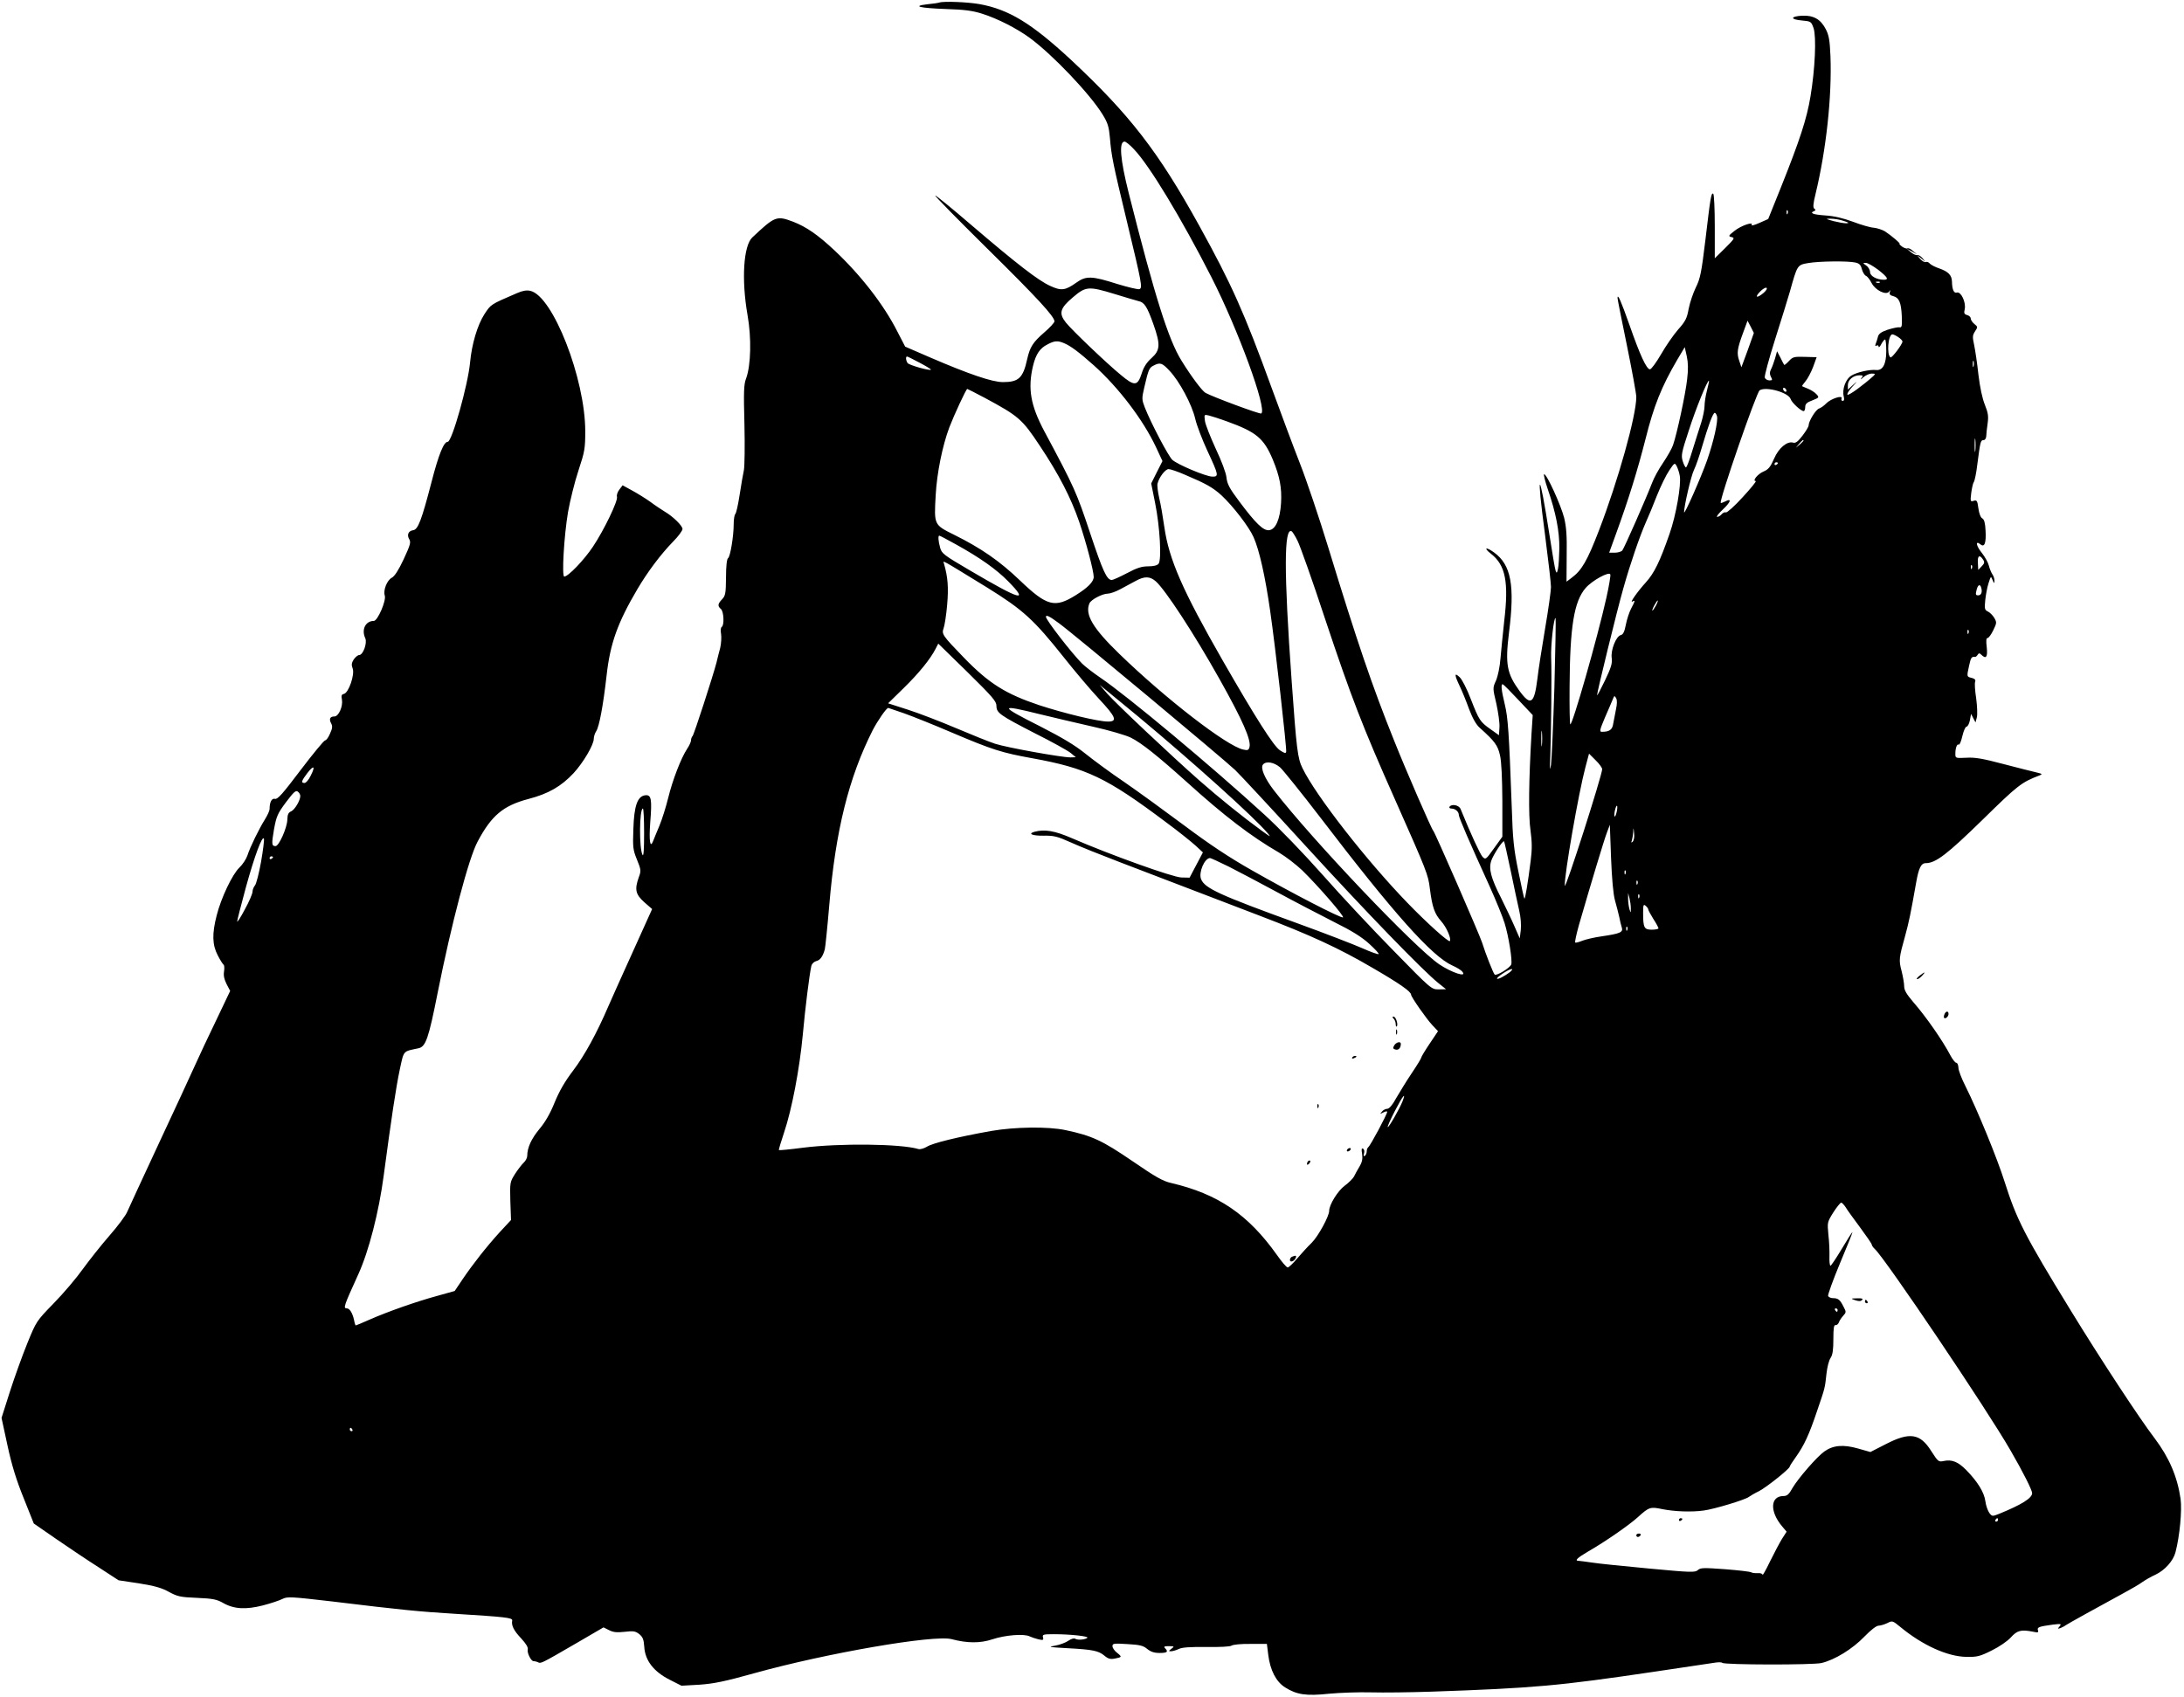  <svg version="1.0" xmlns="http://www.w3.org/2000/svg"
 width="1280pt" height="995pt" viewBox="0 0 1280 995"
 preserveAspectRatio="xMidYMid meet"><g transform="translate(0,995) scale(0.1,-0.1)"
fill="#000000" stroke="none">
<path d="M5505 9935 c-5 -2 -37 -7 -70 -10 -92 -11 -47 -22 110 -28 107 -3
156 -10 210 -27 92 -29 205 -87 280 -142 136 -100 354 -330 427 -449 31 -50
37 -72 43 -137 9 -108 17 -147 100 -492 87 -361 92 -388 73 -395 -8 -3 -66 11
-129 30 -150 48 -184 49 -241 8 -65 -46 -88 -49 -153 -19 -71 32 -198 131
-460 355 -115 99 -212 178 -214 175 -3 -3 135 -143 306 -312 295 -291 393
-398 393 -426 0 -7 -27 -37 -60 -65 -67 -58 -84 -86 -100 -157 -24 -110 -50
-134 -142 -134 -63 0 -200 47 -423 143 l-150 65 -46 89 c-79 156 -213 329
-368 475 -97 91 -165 138 -242 168 -98 37 -107 33 -240 -92 -52 -49 -64 -248
-28 -454 24 -135 20 -295 -8 -372 -14 -36 -15 -78 -10 -270 3 -125 1 -245 -3
-267 -5 -22 -16 -87 -25 -145 -9 -58 -20 -109 -26 -114 -5 -6 -9 -32 -9 -59 0
-70 -20 -191 -33 -199 -7 -4 -12 -46 -12 -112 -1 -94 -3 -108 -23 -129 -26
-27 -27 -40 -7 -57 17 -14 21 -95 5 -105 -6 -4 -8 -21 -4 -41 3 -19 1 -56 -5
-82 -7 -26 -17 -65 -22 -87 -21 -80 -131 -420 -140 -430 -5 -5 -9 -16 -9 -25
0 -8 -10 -31 -23 -50 -36 -55 -85 -182 -111 -288 -13 -53 -36 -126 -51 -162
-15 -36 -32 -76 -37 -90 -18 -47 -25 1 -17 110 11 136 6 162 -29 158 -46 -5
-66 -62 -70 -199 -4 -106 -2 -122 21 -178 24 -59 25 -66 11 -103 -26 -73 -19
-101 32 -147 l46 -40 -112 -248 c-62 -136 -127 -282 -145 -323 -67 -156 -139
-288 -206 -376 -48 -63 -81 -120 -108 -186 -26 -65 -56 -117 -90 -157 -47 -57
-71 -109 -71 -157 0 -11 -9 -29 -20 -39 -11 -10 -34 -40 -51 -66 -30 -48 -31
-50 -28 -160 l4 -111 -66 -71 c-79 -87 -159 -189 -219 -278 l-45 -67 -100 -28
c-122 -33 -290 -92 -397 -139 -43 -19 -81 -35 -83 -35 -2 0 -7 14 -10 32 -9
41 -26 68 -42 68 -23 0 -18 13 67 200 62 136 121 367 149 580 44 330 72 517
94 620 25 115 17 105 110 125 42 9 59 57 112 325 81 407 182 789 234 886 81
153 150 211 297 250 119 31 193 74 266 152 57 62 118 166 118 201 0 12 6 32
14 44 18 27 41 150 61 326 21 190 65 311 181 508 59 100 136 203 207 276 32
32 57 66 57 76 0 19 -56 74 -106 103 -16 10 -53 34 -81 55 -29 21 -78 51 -109
68 l-55 30 -19 -25 c-11 -14 -17 -33 -14 -42 7 -23 -75 -194 -141 -293 -52
-78 -145 -175 -168 -175 -15 0 -2 234 22 378 12 67 39 177 61 243 37 112 40
130 40 231 0 308 -190 794 -322 823 -21 5 -45 1 -77 -13 -158 -68 -153 -65
-192 -124 -41 -64 -74 -175 -84 -283 -12 -130 -106 -465 -131 -465 -23 0 -53
-73 -95 -236 -58 -223 -79 -278 -107 -282 -29 -4 -39 -28 -23 -54 10 -17 5
-34 -33 -116 -30 -64 -53 -100 -70 -109 -28 -15 -51 -73 -41 -104 10 -30 -42
-149 -64 -149 -49 0 -74 -51 -50 -102 12 -28 -13 -98 -36 -98 -8 0 -22 -12
-32 -26 -13 -21 -14 -32 -6 -53 13 -36 -24 -144 -52 -149 -13 -3 -16 -10 -11
-33 7 -39 -19 -99 -44 -99 -26 0 -33 -15 -19 -41 9 -17 7 -29 -7 -60 -9 -22
-22 -39 -28 -39 -7 0 -71 -78 -144 -174 -104 -138 -135 -173 -150 -169 -19 5
-32 -18 -32 -60 0 -9 -12 -36 -27 -60 -35 -56 -87 -162 -103 -212 -7 -21 -28
-53 -47 -71 -41 -39 -107 -177 -133 -280 -28 -108 -26 -173 6 -234 14 -28 30
-52 34 -55 5 -3 6 -21 3 -40 -4 -24 1 -46 15 -74 l21 -40 -80 -168 c-45 -92
-101 -213 -126 -268 -25 -55 -120 -262 -213 -460 -92 -198 -175 -377 -184
-398 -8 -21 -55 -84 -104 -140 -49 -56 -119 -145 -157 -197 -37 -52 -113 -142
-170 -200 -102 -105 -102 -105 -155 -235 -29 -71 -75 -199 -102 -283 l-49
-154 35 -162 c25 -116 52 -203 95 -309 l59 -148 133 -92 c74 -51 186 -126 249
-166 l115 -75 120 -18 c92 -15 132 -26 175 -50 50 -27 66 -31 165 -35 93 -4
116 -9 153 -30 63 -36 133 -40 234 -14 46 12 97 29 114 38 28 14 49 13 290
-15 410 -50 517 -60 714 -72 303 -19 345 -23 342 -40 -6 -28 9 -59 52 -104 30
-33 42 -53 39 -66 -5 -20 21 -71 35 -68 4 0 15 -2 24 -6 19 -9 15 -11 229 113
l156 91 32 -16 c25 -13 47 -15 92 -10 51 6 63 4 85 -13 21 -17 27 -31 30 -76
5 -80 56 -145 149 -192 l69 -35 106 6 c84 6 148 19 320 67 423 118 1055 227
1157 200 91 -24 167 -25 239 -1 75 25 187 34 219 17 11 -5 34 -13 51 -17 27
-6 31 -5 27 11 -5 17 1 19 63 19 97 0 206 -12 197 -21 -12 -11 -56 -15 -71 -6
-7 5 -24 0 -40 -11 -15 -11 -50 -24 -77 -29 -46 -7 -39 -9 70 -15 150 -8 183
-15 218 -44 21 -18 35 -22 60 -17 43 8 44 10 14 34 -15 11 -27 29 -27 39 0 16
8 17 88 12 72 -4 92 -9 115 -28 21 -17 41 -24 73 -24 45 0 53 7 32 28 -9 9 -4
12 22 12 33 -1 34 -1 16 -15 -18 -14 -18 -15 -2 -15 9 0 29 6 44 13 19 10 66
13 162 12 82 -1 140 2 148 8 8 6 57 11 110 10 l97 0 8 -64 c11 -90 46 -158 99
-191 68 -43 124 -51 257 -37 64 6 175 10 246 8 72 -2 229 0 350 4 608 21 749
34 1310 117 182 27 344 51 362 54 17 2 34 2 37 -2 13 -12 529 -13 581 -1 78
18 183 83 252 155 38 39 70 64 83 64 11 0 34 7 51 15 29 15 31 15 77 -23 131
-108 276 -173 387 -175 62 -1 79 3 147 37 45 22 93 55 113 77 37 41 59 47 128
34 31 -7 36 -5 31 8 -6 18 6 22 86 33 50 6 53 5 41 -10 -12 -14 -12 -16 5 -10
10 4 24 11 30 16 11 8 180 102 344 191 41 22 89 50 105 62 17 12 51 32 78 44
55 26 104 81 117 131 25 95 39 246 30 313 -19 131 -67 242 -151 354 -89 116
-321 470 -493 751 -271 442 -317 533 -387 753 -43 137 -159 420 -230 562 -22
43 -41 92 -41 108 -1 16 -6 29 -13 29 -6 0 -21 19 -34 43 -46 88 -143 227
-218 313 -39 46 -53 69 -53 92 0 17 -7 57 -15 89 -17 64 -16 76 21 208 22 81
31 123 64 310 15 86 29 115 56 115 59 0 126 52 335 256 206 202 226 218 334
259 17 7 13 9 -20 17 -22 5 -109 27 -193 49 -121 32 -166 40 -217 37 -65 -3
-65 -3 -65 24 0 34 10 59 20 53 5 -3 14 20 21 50 7 30 18 55 24 55 7 0 16 17
20 37 l7 38 13 -25 13 -25 8 30 c4 16 2 66 -4 111 -7 45 -10 89 -6 97 4 12 -2
18 -20 23 -30 7 -30 6 -15 74 10 45 14 52 35 49 4 0 10 5 15 13 6 10 11 10 21
0 28 -28 38 -14 32 43 -5 39 -3 55 5 55 6 0 21 20 33 45 21 43 21 47 6 73 -9
15 -25 31 -37 37 -19 9 -21 16 -16 65 3 30 11 75 19 100 14 44 14 44 24 20 9
-22 11 -22 11 -5 1 11 -5 29 -13 40 -7 11 -16 34 -20 50 -4 17 -22 50 -41 74
-34 42 -39 75 -8 50 24 -20 34 8 30 80 -2 45 -8 66 -19 72 -10 5 -19 29 -23
59 -6 45 -9 50 -28 44 -19 -6 -20 -3 -14 46 4 29 10 57 15 64 5 6 15 54 21
106 17 131 19 140 36 140 9 0 15 10 16 23 0 12 4 46 8 74 6 44 3 62 -16 110
-15 37 -29 102 -38 178 -7 66 -19 144 -25 173 -10 46 -10 56 5 79 17 26 17 27
-4 44 -11 9 -21 24 -21 32 0 8 -9 17 -21 20 -17 5 -20 11 -14 35 8 40 -22 104
-46 97 -18 -6 -28 18 -29 65 -1 37 -22 58 -73 76 -25 8 -51 22 -57 29 -6 8
-17 12 -24 9 -7 -3 -21 6 -32 18 l-19 23 25 -20 25 -20 -18 22 c-11 12 -24 20
-30 18 -7 -3 -23 5 -37 16 l-25 21 30 -16 30 -17 -24 20 c-12 12 -27 18 -32
15 -5 -3 -19 2 -31 10 -12 9 -19 16 -15 16 10 0 -49 50 -86 74 -15 9 -45 19
-65 21 -20 1 -75 17 -122 35 -57 21 -111 34 -162 37 -73 5 -95 14 -65 26 9 4
9 8 0 14 -8 6 -7 28 8 88 62 257 96 569 87 805 -4 94 -9 123 -27 158 -30 59
-72 83 -139 80 -70 -4 -71 -22 -2 -28 54 -5 55 -6 69 -45 17 -52 9 -237 -18
-400 -22 -133 -63 -257 -174 -535 l-74 -184 -52 -23 c-29 -13 -49 -18 -45 -12
13 22 -61 -3 -100 -34 -37 -29 -38 -32 -17 -37 20 -5 16 -10 -39 -65 l-60 -59
0 186 c0 103 -4 189 -9 192 -12 8 -16 -18 -46 -271 -23 -190 -30 -226 -56
-278 -16 -33 -35 -89 -42 -125 -10 -56 -19 -74 -62 -122 -27 -31 -72 -96 -100
-145 -28 -48 -57 -88 -65 -88 -20 0 -59 85 -120 260 -49 139 -70 187 -70 158
0 -7 25 -132 55 -278 30 -147 55 -283 55 -302 0 -110 -106 -489 -219 -783 -69
-179 -101 -234 -161 -278 l-29 -22 1 152 c2 117 -2 170 -15 223 -19 74 -101
255 -117 255 -5 0 5 -39 21 -87 48 -139 69 -248 68 -348 -1 -49 -4 -103 -8
-120 -6 -26 -8 -27 -14 -10 -4 11 -20 106 -36 210 -61 391 -78 392 -26 1 19
-147 35 -286 35 -307 0 -21 -15 -130 -34 -241 -19 -112 -40 -247 -46 -300 -18
-144 -39 -158 -104 -69 -75 103 -85 157 -62 343 35 277 12 397 -87 469 -48 35
-65 29 -19 -7 86 -67 105 -166 78 -394 -8 -74 -18 -173 -22 -220 -4 -50 -15
-103 -26 -129 -20 -44 -20 -44 2 -137 11 -51 20 -113 18 -138 l-3 -46 -49 35
c-62 44 -67 52 -116 177 -22 58 -51 115 -65 128 -32 30 -32 15 0 -52 14 -29
39 -90 55 -135 21 -55 42 -92 63 -110 87 -78 105 -102 118 -160 9 -37 13 -134
14 -268 l0 -210 -49 -68 c-47 -66 -49 -68 -67 -50 -14 15 -68 131 -129 281
-10 23 -53 31 -65 12 -3 -5 2 -10 12 -10 22 0 43 -18 43 -38 0 -14 61 -156
180 -417 37 -82 77 -180 88 -216 24 -77 47 -222 39 -243 -8 -21 -88 -69 -97
-59 -9 9 -53 121 -74 188 -16 49 -277 648 -286 655 -9 7 -160 354 -230 530
-127 316 -216 577 -385 1130 -53 173 -128 396 -167 495 -39 99 -112 296 -164
438 -162 446 -237 613 -426 955 -241 436 -408 651 -754 974 -229 212 -362 293
-534 324 -68 12 -210 18 -235 9z m1141 -860 c90 -94 276 -401 454 -750 157
-308 328 -776 292 -799 -9 -5 -281 96 -327 121 -20 12 -82 94 -140 188 -77
123 -157 378 -310 984 -50 199 -58 301 -24 301 7 0 32 -20 55 -45z m3831 -377
c-3 -8 -6 -5 -6 6 -1 11 2 17 5 13 3 -3 4 -12 1 -19z m328 -43 c32 -10 35 -13
15 -14 -14 0 -47 6 -75 13 -47 13 -48 14 -15 14 19 0 53 -5 75 -13z m69 -244
c23 -5 32 -14 38 -39 5 -18 16 -36 24 -39 8 -3 23 -22 33 -42 22 -43 86 -74
103 -50 8 11 9 10 4 -3 -4 -13 2 -20 20 -24 34 -9 46 -36 50 -116 2 -60 1 -69
-14 -67 -9 2 -40 -5 -69 -14 -38 -13 -53 -24 -57 -42 -3 -13 -9 -31 -13 -41
-4 -12 -3 -15 5 -10 7 4 12 1 12 -6 1 -7 8 -1 16 15 8 15 18 27 22 27 4 0 7
-31 7 -69 0 -76 -21 -114 -59 -110 -38 4 -113 -13 -144 -32 -35 -20 -57 -81
-46 -124 4 -16 2 -25 -6 -25 -7 0 -10 6 -7 14 9 22 -63 -1 -90 -29 -12 -13
-31 -26 -42 -30 -19 -6 -61 -74 -61 -99 0 -7 -16 -34 -36 -60 -26 -34 -40 -45
-54 -41 -35 11 -86 -31 -113 -95 -21 -48 -33 -62 -61 -74 -34 -14 -68 -56 -46
-56 6 0 -28 -42 -76 -94 -47 -52 -92 -92 -99 -90 -6 3 -18 -2 -25 -11 -7 -8
-18 -15 -26 -15 -7 0 8 20 34 44 47 44 53 68 12 46 -12 -6 -23 -10 -25 -8 -11
11 209 648 228 660 38 24 170 -13 182 -52 6 -20 60 -70 76 -70 5 0 9 11 9 23
0 19 9 28 42 40 40 16 41 17 24 36 -10 11 -32 25 -49 32 -18 7 -33 14 -35 15
-2 1 7 14 19 28 13 15 33 53 45 84 l21 58 -69 2 c-63 2 -71 0 -94 -25 -13 -14
-25 -24 -27 -22 -2 2 -12 21 -22 42 l-20 38 -12 -43 c-7 -24 -18 -53 -24 -64
-8 -16 -8 -27 0 -43 10 -18 9 -21 -9 -21 -11 0 -23 7 -27 16 -3 9 24 109 60
223 36 113 75 240 87 281 44 157 43 157 108 168 64 11 232 13 276 3z m133 -42
c56 -44 65 -59 34 -59 -42 0 -81 22 -81 45 0 12 -10 30 -22 38 -21 15 -21 16
-4 16 11 1 43 -18 73 -40z m10 -75 c-3 -3 -12 -4 -19 -1 -8 3 -5 6 6 6 11 1
17 -2 13 -5z m-681 -61 c-39 -33 -55 -28 -21 7 15 16 33 26 38 23 6 -4 -1 -16
-17 -30z m-3802 -7 c61 -19 123 -37 138 -41 35 -7 51 -32 88 -136 42 -119 40
-152 -11 -198 -28 -25 -46 -52 -58 -91 -24 -74 -42 -75 -122 -8 -83 68 -286
262 -322 307 -43 54 -35 84 41 148 76 65 92 66 246 19z m3709 -329 l-37 -100
-13 39 c-15 44 -12 69 24 166 l25 68 19 -36 18 -36 -36 -101z m882 77 c14 -9
25 -21 25 -26 0 -16 -62 -98 -70 -93 -24 15 -14 135 11 135 5 0 21 -7 34 -16z
m-4888 -36 c40 -17 87 -53 174 -130 145 -130 288 -318 364 -479 l38 -82 -33
-65 -33 -66 23 -115 c28 -139 39 -333 20 -356 -8 -10 -30 -15 -61 -15 -37 0
-66 -9 -124 -40 -42 -22 -82 -40 -89 -40 -29 0 -52 50 -127 275 -79 237 -90
264 -269 598 -80 151 -97 248 -66 381 17 70 40 105 87 128 40 21 58 22 96 6z
m3651 -211 c-9 -85 -60 -322 -83 -387 -7 -20 -33 -66 -58 -103 -25 -36 -54
-89 -65 -119 -32 -84 -163 -382 -174 -395 -6 -7 -26 -13 -44 -13 l-33 0 41
113 c72 198 125 368 173 557 48 191 92 302 185 461 l44 74 12 -54 c8 -37 9
-77 2 -134z m-4497 96 c38 -20 67 -38 65 -40 -7 -8 -130 27 -137 39 -10 15
-12 38 -3 38 4 0 37 -17 75 -37z m6176 -20 c-3 -10 -5 -4 -5 12 0 17 2 24 5
18 2 -7 2 -21 0 -30z m-4713 -26 c58 -61 132 -199 151 -282 9 -39 41 -122 70
-185 68 -146 70 -155 29 -154 -40 2 -201 70 -233 98 -23 21 -124 213 -161 306
-18 47 -19 53 -4 117 25 108 29 117 55 130 38 20 50 16 93 -30z m4126 -31
c-60 -54 -143 -115 -152 -110 -5 4 7 24 29 48 30 32 31 34 6 12 l-33 -30 0 27
c0 30 32 57 68 57 22 0 23 -2 11 -17 -7 -10 -2 -8 11 5 14 12 36 22 49 22 22
0 23 -2 11 -14z m-976 -86 c-8 -30 -14 -71 -14 -90 0 -20 -9 -63 -19 -96 -11
-32 -33 -105 -51 -161 -17 -57 -34 -103 -39 -103 -4 0 -13 17 -19 37 -10 33
-7 50 35 177 40 126 111 301 119 294 1 -2 -4 -28 -12 -58z m466 -1 c0 -6 -4
-7 -10 -4 -5 3 -10 11 -10 16 0 6 5 7 10 4 6 -3 10 -11 10 -16z m-4701 -40
c201 -108 221 -125 325 -282 112 -168 182 -304 231 -446 40 -118 85 -288 85
-323 0 -28 -34 -63 -105 -107 -123 -77 -169 -65 -328 87 -119 114 -228 189
-385 267 -119 59 -118 57 -108 234 7 127 39 287 80 396 28 73 98 224 105 225
2 0 47 -23 100 -51z m4294 -109 c7 -29 -19 -146 -58 -258 -36 -102 -135 -326
-135 -305 0 36 41 214 58 248 11 22 32 83 47 135 36 123 64 200 75 200 4 0 10
-9 13 -20z m-2873 -30 c174 -63 217 -99 270 -225 41 -100 53 -165 48 -254 -6
-96 -32 -155 -70 -159 -34 -4 -79 40 -176 170 -57 76 -70 101 -74 140 -3 27
-29 96 -63 168 -31 68 -60 140 -63 162 -5 39 -5 39 24 32 16 -4 63 -19 104
-34z m4387 -172 c-2 -18 -4 -4 -4 32 0 36 2 50 4 33 2 -18 2 -48 0 -65z
m-1007 59 c0 -2 -10 -12 -22 -23 l-23 -19 19 23 c18 21 26 27 26 19z m-725
-207 c9 -53 -22 -231 -60 -339 -57 -164 -90 -231 -139 -285 -49 -54 -99 -125
-78 -112 17 10 15 2 -8 -41 -11 -21 -25 -63 -31 -94 -8 -42 -16 -59 -30 -62
-28 -7 -60 -90 -53 -135 4 -30 -3 -55 -40 -132 -25 -52 -45 -90 -46 -85 0 17
116 493 154 626 41 146 96 305 132 387 14 31 44 102 65 157 22 55 54 121 72
147 31 46 32 47 44 25 6 -12 15 -38 18 -57z m575 76 c0 -3 -4 -8 -10 -11 -5
-3 -10 -1 -10 4 0 6 5 11 10 11 6 0 10 -2 10 -4z m-3473 -70 c123 -52 161 -74
211 -119 68 -63 162 -185 189 -246 34 -77 68 -229 97 -431 31 -214 98 -807 94
-827 -2 -11 -10 -9 -37 9 -37 25 -141 188 -335 526 -235 410 -315 593 -342
782 -8 57 -21 134 -30 170 -8 36 -13 74 -10 85 10 39 46 85 65 85 11 0 55 -15
98 -34z m658 -387 c14 -27 87 -232 161 -457 154 -462 220 -632 409 -1057 190
-428 195 -442 205 -523 14 -111 28 -149 66 -192 32 -35 62 -105 51 -117 -8 -7
-135 107 -247 223 -241 249 -537 628 -616 790 -29 59 -35 108 -64 514 -46 642
-45 903 1 875 5 -4 21 -29 34 -56z m-2003 -20 c141 -78 237 -146 306 -216 125
-127 76 -113 -225 64 -150 88 -164 98 -173 132 -11 39 -13 71 -5 71 3 0 47
-23 97 -51z m6022 -92 c8 -13 6 -21 -10 -37 l-20 -21 -2 42 c-3 43 11 50 32
16z m-5839 -161 c211 -131 273 -187 451 -411 65 -82 158 -192 206 -243 98
-105 109 -132 52 -132 -58 0 -256 48 -403 96 -197 66 -295 127 -443 280 -123
127 -130 137 -118 170 6 16 16 78 21 138 9 103 4 163 -18 240 -6 22 -32 36
252 -138z m5772 112 c-3 -8 -6 -5 -6 6 -1 11 2 17 5 13 3 -3 4 -12 1 -19z
m-2142 -171 c-53 -238 -201 -755 -212 -743 -3 3 -5 101 -4 218 2 356 26 502
94 581 38 44 140 100 145 79 2 -7 -8 -68 -23 -135z m-2641 95 c57 -51 225
-308 374 -574 134 -239 186 -356 175 -398 -5 -18 -11 -20 -37 -14 -95 20 -455
298 -726 561 -155 150 -203 231 -175 296 9 22 76 57 108 57 13 0 45 11 71 25
25 14 67 36 93 50 51 28 83 27 117 -3z m4838 -39 c7 -25 -1 -43 -18 -43 -16 0
-17 5 -8 38 8 26 20 29 26 5z m-1907 -103 c-9 -16 -18 -30 -21 -30 -2 0 2 14
11 30 9 17 18 30 21 30 2 0 -2 -13 -11 -30z m-3498 -104 c83 -60 966 -797
1032 -860 29 -28 216 -229 414 -446 351 -384 685 -729 777 -803 l45 -36 -43
-1 c-43 0 -43 0 -266 228 -123 125 -309 324 -413 442 -112 126 -253 273 -343
355 -309 283 -805 697 -962 803 -41 28 -89 65 -106 82 -62 62 -212 256 -212
274 0 14 22 3 77 -38z m2903 -377 c-7 -222 -16 -426 -20 -454 -7 -38 -8 -26
-4 50 5 144 9 486 5 580 -3 73 16 241 26 231 2 -2 -1 -185 -7 -407z m2427 319
c-3 -8 -6 -5 -6 6 -1 11 2 17 5 13 3 -3 4 -12 1 -19z m-5697 -426 c0 -41 18
-54 228 -162 98 -49 191 -101 207 -114 l30 -25 -31 -1 c-53 0 -375 58 -442 80
-34 11 -138 53 -230 92 -92 39 -219 88 -282 108 l-115 37 91 89 c90 88 157
171 187 230 l16 31 171 -167 c147 -145 170 -171 170 -198z m3060 34 l83 -88
-7 -107 c-16 -270 -19 -483 -6 -569 9 -68 10 -109 1 -178 -16 -127 -32 -226
-37 -222 -2 2 -18 74 -35 159 -27 131 -33 187 -39 379 -16 440 -22 524 -41
602 -20 82 -24 122 -11 116 5 -1 46 -43 92 -92z m-2225 -100 c316 -263 677
-588 755 -681 21 -25 16 -22 -35 15 -110 80 -249 192 -365 294 -168 148 -488
450 -540 509 l-45 52 55 -45 c30 -24 109 -90 175 -144z m2796 46 c-5 -26 -12
-63 -16 -83 -5 -37 -22 -49 -67 -49 -15 0 -12 12 18 83 20 45 40 93 46 107 9
23 10 24 20 7 6 -12 6 -33 -1 -65z m-4174 -23 c48 -17 176 -68 283 -114 235
-100 292 -118 470 -150 319 -58 435 -113 785 -376 72 -53 149 -115 173 -137
l42 -39 -39 -74 -39 -74 -48 1 c-50 1 -420 134 -641 230 -101 44 -160 54 -220
38 -42 -12 -12 -24 55 -23 58 1 79 -4 157 -39 50 -23 178 -74 285 -115 464
-178 608 -233 820 -314 299 -114 467 -191 668 -309 155 -90 222 -137 222 -155
0 -13 90 -142 125 -179 l33 -35 -49 -73 c-27 -40 -49 -77 -49 -81 0 -5 -25
-46 -56 -92 -31 -46 -71 -112 -91 -146 -22 -41 -41 -63 -53 -63 -9 0 -24 -7
-31 -17 -13 -15 -12 -15 9 -4 12 6 22 8 22 3 0 -14 -100 -201 -111 -207 -5 -4
-9 -15 -9 -25 0 -10 -5 -22 -11 -26 -7 -4 -9 0 -5 14 4 12 2 23 -5 28 -9 5
-11 -3 -6 -30 4 -28 1 -47 -15 -74 -12 -20 -27 -47 -33 -60 -7 -12 -31 -36
-54 -53 -39 -28 -91 -111 -91 -147 0 -32 -64 -149 -102 -187 -24 -23 -62 -65
-86 -93 -24 -29 -49 -52 -55 -52 -7 0 -35 33 -63 73 -169 238 -346 358 -620
422 -49 11 -91 35 -228 129 -176 120 -235 148 -391 181 -103 22 -298 19 -436
-5 -196 -35 -343 -71 -376 -92 -18 -11 -41 -17 -50 -14 -103 31 -460 35 -676
8 -76 -10 -140 -16 -142 -14 -2 2 12 48 30 102 46 136 91 373 110 574 14 155
38 348 50 403 3 13 15 25 29 29 23 5 39 28 50 69 3 11 15 127 26 257 37 439
114 749 255 1028 28 54 80 130 91 130 1 0 42 -14 91 -31z m794 -5 c79 -19 221
-53 315 -74 94 -21 193 -50 221 -64 63 -31 160 -109 328 -260 221 -200 377
-319 541 -414 39 -23 100 -70 136 -104 97 -95 250 -272 239 -276 -14 -5 -302
144 -532 275 -136 77 -250 153 -397 263 -114 85 -272 200 -352 255 -80 54
-183 130 -230 168 -61 49 -135 93 -262 158 -244 123 -245 132 -7 73z m2946
-181 c-2 -21 -4 -4 -4 37 0 41 2 58 4 38 2 -21 2 -55 0 -75z m353 -142 c0 -35
-217 -713 -219 -683 -4 58 81 546 121 695 l21 79 38 -38 c22 -21 39 -45 39
-53z m-1887 10 c18 -17 124 -148 235 -293 430 -563 655 -815 774 -868 25 -11
52 -27 59 -37 29 -35 -63 -5 -136 44 -146 100 -741 726 -969 1020 -54 70 -80
131 -64 151 18 22 65 14 101 -17z m-5683 -50 c-11 -23 -27 -41 -35 -41 -22 0
-19 12 17 59 38 49 48 40 18 -18z m-60 -117 c0 -26 -32 -80 -53 -90 -17 -7
-22 -18 -23 -49 -1 -47 -49 -155 -69 -155 -23 0 -24 11 -9 99 14 75 20 91 70
158 46 61 58 72 70 62 8 -6 14 -17 14 -25z m7715 -94 c-4 -17 -9 -29 -12 -26
-3 2 -2 19 2 36 4 17 9 29 12 26 3 -2 2 -19 -2 -36z m-5700 -124 c0 -96 -3
-139 -9 -128 -21 37 -19 272 2 272 4 0 7 -65 7 -144z m5690 -394 c9 -32 20
-75 25 -97 4 -22 11 -50 15 -62 9 -28 -9 -36 -118 -52 -43 -6 -94 -18 -114
-26 -20 -8 -38 -13 -41 -10 -3 3 7 49 22 103 70 242 148 501 164 542 l17 45 7
-193 c5 -126 13 -214 23 -250z m104 344 c-9 -8 -10 -7 -5 7 3 10 7 33 8 50 1
28 2 28 5 -7 3 -22 -1 -43 -8 -50z m-8039 -118 c-12 -67 -28 -130 -36 -139 -7
-8 -14 -25 -14 -36 0 -12 -20 -59 -45 -104 -24 -46 -45 -78 -45 -71 0 7 23 97
51 200 50 182 97 309 106 285 2 -7 -5 -67 -17 -135z m7324 -53 c19 -93 42
-199 50 -234 9 -38 12 -83 9 -113 l-6 -49 -32 73 c-17 40 -53 114 -78 165 -59
116 -73 170 -57 217 11 34 68 121 75 114 2 -1 19 -79 39 -173z m-7254 81 c0
-3 -4 -8 -10 -11 -5 -3 -10 -1 -10 4 0 6 5 11 10 11 6 0 10 -2 10 -4z m5603
-57 c56 -29 183 -95 282 -149 99 -54 248 -131 330 -173 109 -54 166 -90 210
-130 33 -30 58 -57 55 -60 -3 -3 -46 12 -95 34 -50 22 -220 88 -380 146 -460
167 -545 206 -566 260 -15 39 21 123 53 123 4 0 54 -23 111 -51z m2324 -41
c-3 -8 -6 -5 -6 6 -1 11 2 17 5 13 3 -3 4 -12 1 -19z m70 -60 c-3 -8 -6 -5 -6
6 -1 11 2 17 5 13 3 -3 4 -12 1 -19z m-39 -143 c0 -29 0 -29 -8 -5 -4 14 -8
41 -8 60 l0 35 8 -30 c4 -16 8 -43 8 -60z m49 63 c-3 -8 -6 -5 -6 6 -1 11 2
17 5 13 3 -3 4 -12 1 -19z m53 -69 c0 -5 14 -30 30 -56 17 -26 30 -51 30 -55
0 -4 -17 -8 -39 -8 -45 0 -51 11 -51 99 0 46 2 52 15 41 8 -7 15 -16 15 -21z
m-123 -121 c-3 -8 -6 -5 -6 6 -1 11 2 17 5 13 3 -3 4 -12 1 -19z m-688 -247
c-32 -24 -70 -44 -75 -38 -6 6 68 56 85 56 8 1 3 -7 -10 -18z m-629 -757 c-17
-43 -81 -156 -87 -151 -2 3 17 46 43 96 46 89 66 113 44 55z m2597 -621 c9
-16 48 -69 85 -119 37 -50 68 -95 68 -100 0 -5 8 -17 18 -26 61 -56 658 -941
796 -1182 72 -124 126 -232 126 -249 0 -29 -60 -67 -195 -122 -38 -15 -40 -15
-56 6 -9 13 -20 43 -23 68 -7 52 -44 113 -111 182 -49 50 -85 65 -135 54 -28
-6 -32 -3 -71 58 -65 104 -126 114 -267 41 l-90 -46 -74 21 c-85 24 -145 19
-196 -18 -43 -30 -153 -157 -186 -213 -21 -38 -32 -48 -53 -48 -78 0 -82 -90
-9 -177 l27 -32 -27 -42 c-14 -23 -46 -83 -70 -132 -24 -50 -44 -85 -44 -79 0
7 -12 11 -28 10 -15 -1 -33 1 -39 5 -7 4 -76 12 -153 18 -125 9 -144 9 -159
-5 -17 -15 -40 -14 -287 9 -148 14 -298 29 -334 35 -36 5 -71 10 -77 10 -27 0
-10 17 55 55 96 55 238 153 290 200 67 61 74 63 145 48 72 -14 170 -18 242 -8
61 8 244 63 265 80 8 6 35 22 60 34 44 23 178 130 179 143 1 5 16 29 35 55 50
70 79 133 126 273 48 140 45 131 55 220 4 36 14 76 24 90 12 18 16 48 16 110
0 64 3 84 13 82 7 -1 15 6 19 15 3 10 15 28 25 39 19 21 19 23 2 55 -20 40
-31 49 -62 49 -12 0 -25 6 -28 13 -2 7 29 94 70 192 42 99 74 180 73 182 -2 1
-30 -43 -62 -97 -33 -55 -63 -100 -67 -100 -4 0 -7 24 -6 53 1 28 -1 86 -6
127 -7 75 -7 75 29 133 20 31 41 57 46 57 4 0 16 -12 26 -27z m-47 -603 c0 -5
-2 -10 -4 -10 -3 0 -8 5 -11 10 -3 6 -1 10 4 10 6 0 11 -4 11 -10z m-8705
-700 c3 -5 1 -10 -4 -10 -6 0 -11 5 -11 10 0 6 2 10 4 10 3 0 8 -4 11 -10z
m9645 -530 c0 -5 -5 -10 -11 -10 -5 0 -7 5 -4 10 3 6 8 10 11 10 2 0 4 -4 4
-10z"/>
<path d="M8168 3978 c7 -7 12 -21 12 -32 0 -10 3 -17 6 -13 10 10 -5 57 -18
57 -9 0 -9 -3 0 -12z"/>
<path d="M8182 3900 c0 -14 2 -19 5 -12 2 6 2 18 0 25 -3 6 -5 1 -5 -13z"/>
<path d="M8171 3821 c-9 -15 -7 -20 9 -24 17 -4 30 10 30 34 0 17 -29 9 -39
-10z"/>
<path d="M7925 3750 c-3 -6 1 -7 9 -4 18 7 21 14 7 14 -6 0 -13 -4 -16 -10z"/>
<path d="M7721 3464 c0 -11 3 -14 6 -6 3 7 2 16 -1 19 -3 4 -6 -2 -5 -13z"/>
<path d="M7895 3210 c-3 -5 -2 -10 4 -10 5 0 13 5 16 10 3 6 2 10 -4 10 -5 0
-13 -4 -16 -10z"/>
<path d="M7667 3143 c-4 -3 -7 -11 -7 -17 0 -6 5 -5 12 2 6 6 9 14 7 17 -3 3
-9 2 -12 -2z"/>
<path d="M7573 2583 c-7 -2 -13 -11 -13 -19 0 -17 26 -8 34 12 6 14 0 16 -21
7z"/>
<path d="M10873 2328 c21 -7 32 -7 40 1 8 8 0 11 -28 10 -40 -1 -40 -1 -12
-11z"/>
<path d="M10930 2320 c0 -5 5 -10 11 -10 5 0 7 5 4 10 -3 6 -8 10 -11 10 -2 0
-4 -4 -4 -10z"/>
<path d="M9840 1039 c0 -5 5 -7 10 -4 6 3 10 8 10 11 0 2 -4 4 -10 4 -5 0 -10
-5 -10 -11z"/>
<path d="M9590 950 c0 -5 4 -10 9 -10 6 0 13 5 16 10 3 6 -1 10 -9 10 -9 0
-16 -4 -16 -10z"/>
<path d="M11250 4230 c-14 -11 -20 -20 -14 -20 6 0 19 9 29 20 23 25 17 25
-15 0z"/>
<path d="M11396 4004 c-4 -9 -4 -19 -2 -21 8 -8 26 8 26 23 0 19 -16 18 -24
-2z"/>
</g>
</svg>
